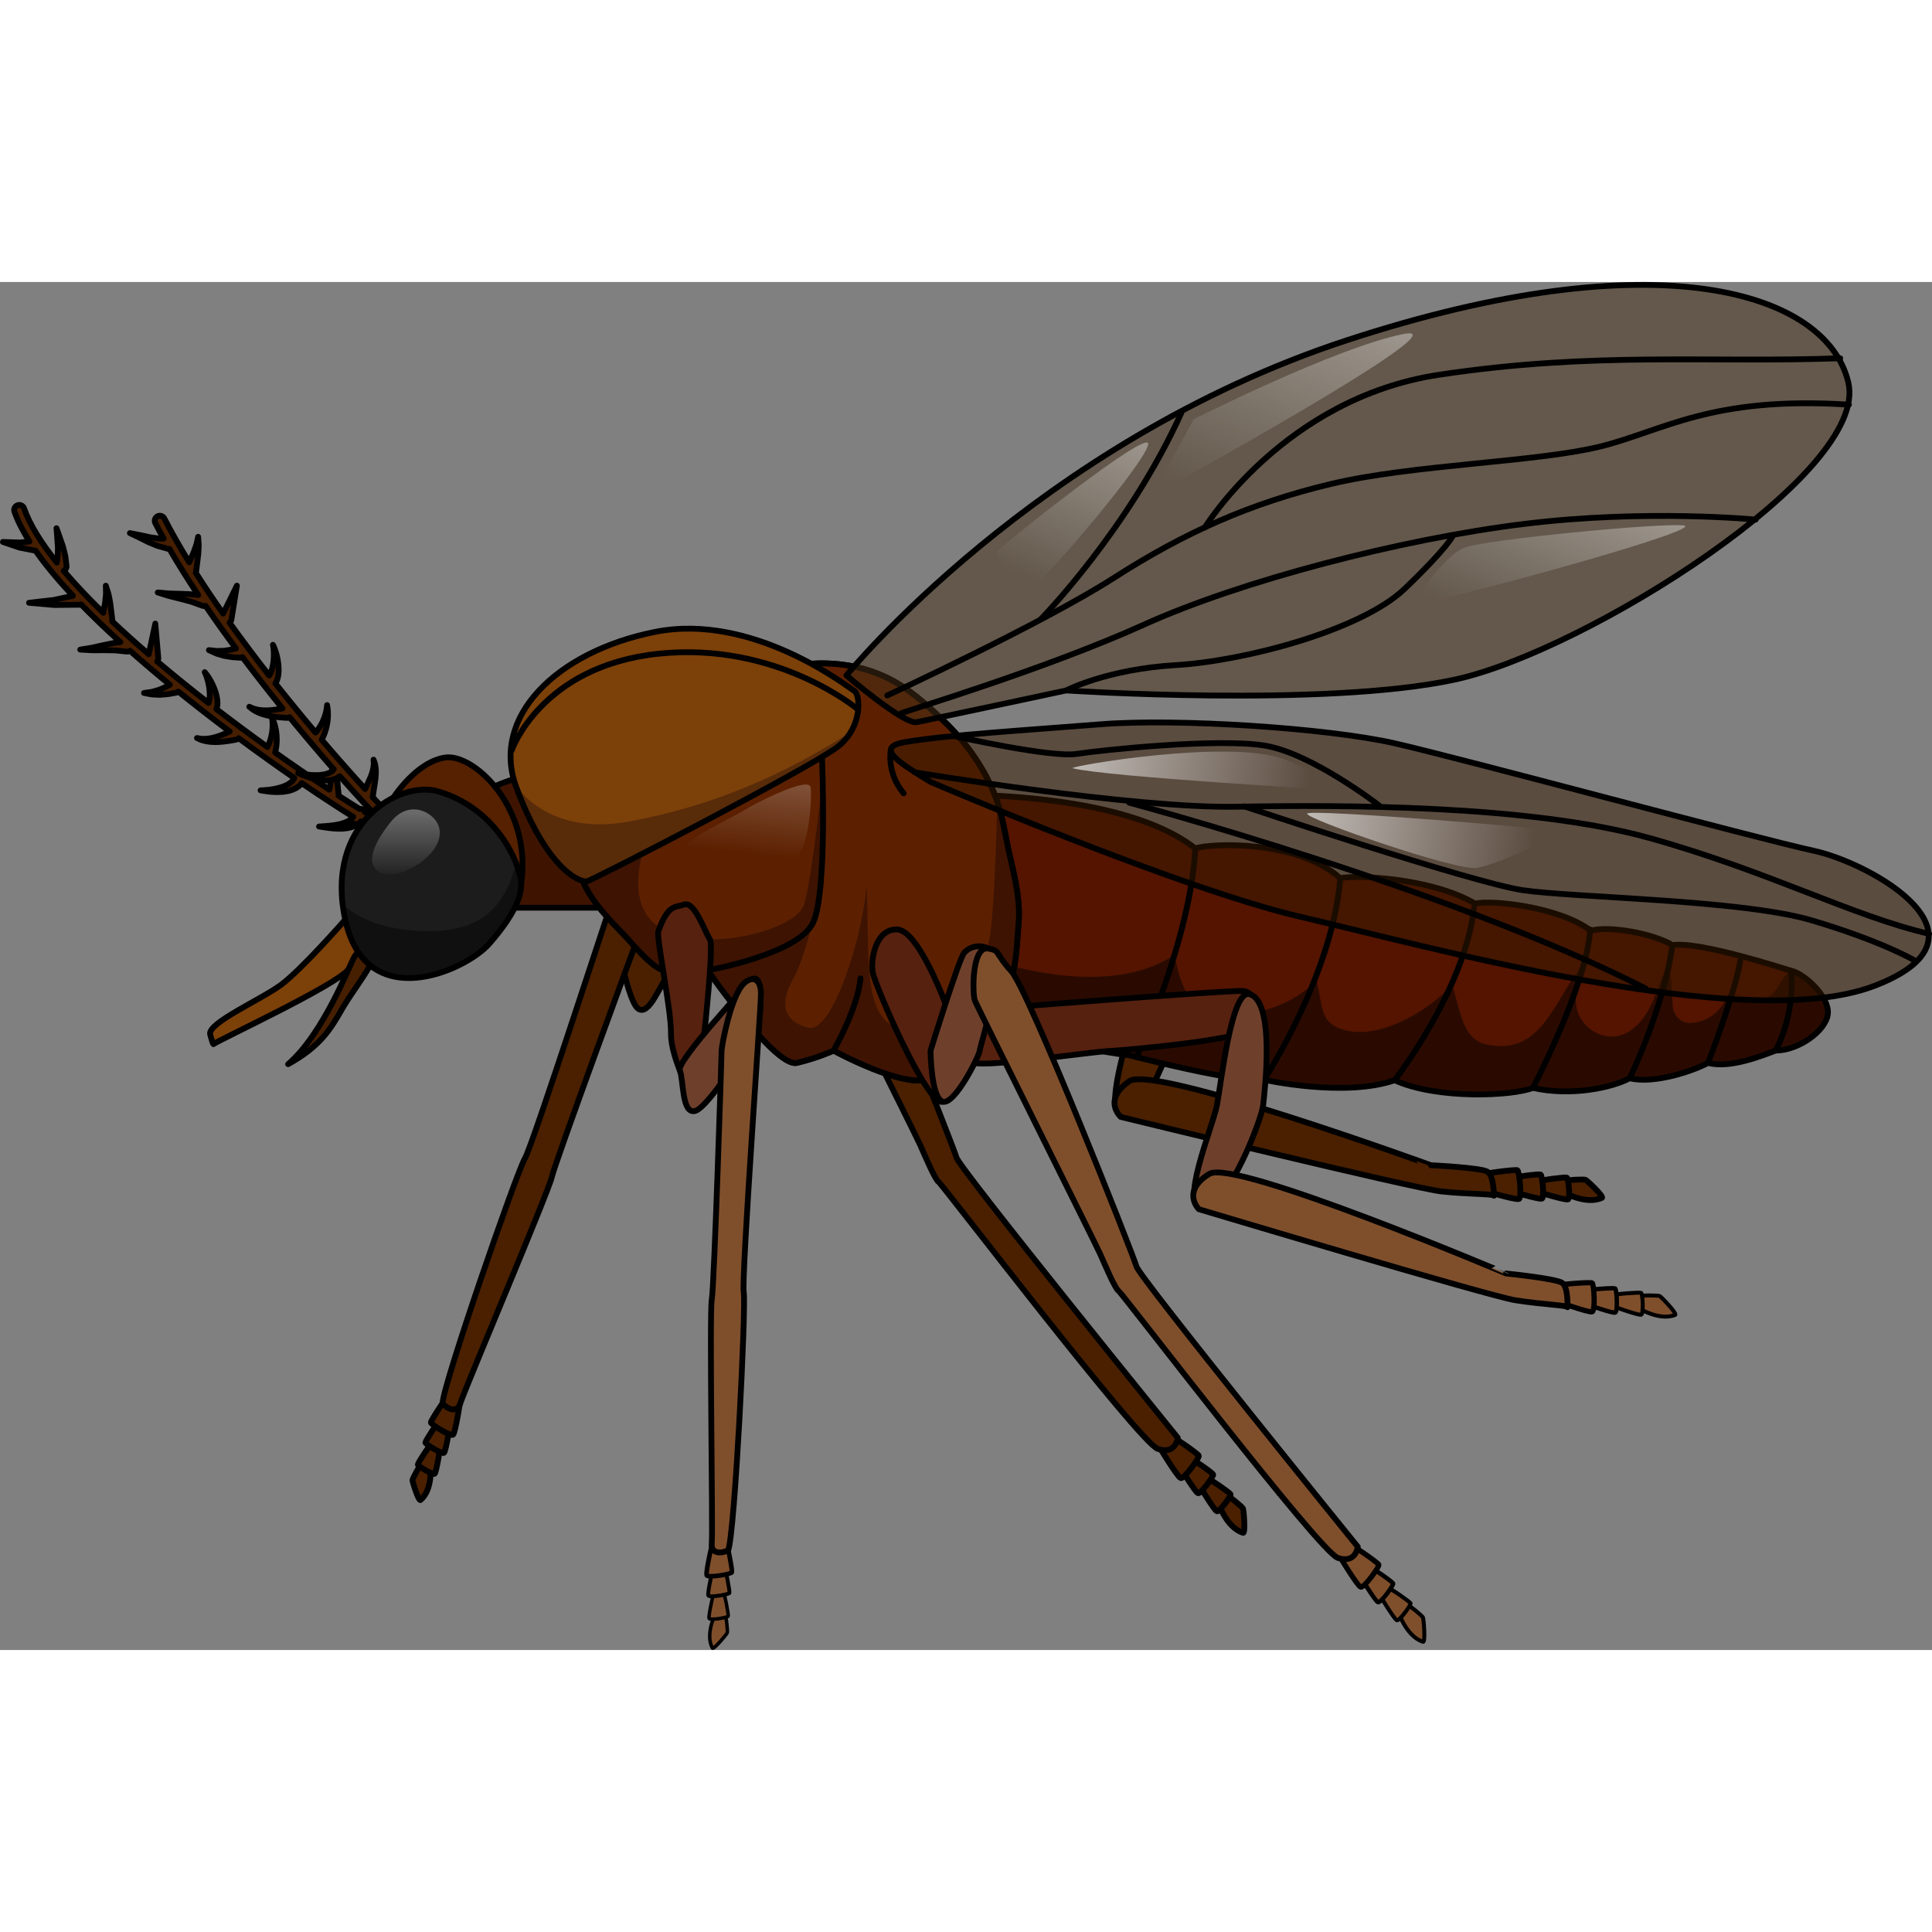<?xml version="1.0" encoding="utf-8"?>
<!-- Created by: Science Figures, www.sciencefigures.org, Generator: Science Figures Editor -->
<!DOCTYPE svg PUBLIC "-//W3C//DTD SVG 1.1//EN" "http://www.w3.org/Graphics/SVG/1.1/DTD/svg11.dtd">
<svg version="1.1" id="Layer_1" xmlns="http://www.w3.org/2000/svg" xmlns:xlink="http://www.w3.org/1999/xlink" 
	 width="800px" height="800px" viewBox="0 0 333.148 235.899" enable-background="new 0 0 333.148 235.899"
	 xml:space="preserve">
<rect x="0" y="0" width="333.148" height="235.899" fill="#808080" stroke="none"/>
<g>
	<g>
		<path fill="#4A2000" stroke="#000000" stroke-linecap="round" stroke-linejoin="round" stroke-miterlimit="10" d="M269.343,156.81
			c0,0,4.006,2.426,6.882,1.118c0.423-0.191-2.563-3.018-2.831-3.115c-0.266-0.096-3.094-0.053-3.872,0.332
			C268.745,155.531,269.343,156.81,269.343,156.81z"/>
		<path fill="#4A2000" stroke="#000000" stroke-linecap="round" stroke-linejoin="round" stroke-miterlimit="10" d="
			M264.864,156.823c0,0,5.111,1.573,5.527,1.368c0.417-0.205,0.053-3.654-0.213-3.758c-0.264-0.104-4.307,0.363-5.093,0.73
			C264.3,155.53,264.864,156.823,264.864,156.823z"/>
		<path fill="#4A2000" stroke="#000000" stroke-linecap="round" stroke-linejoin="round" stroke-miterlimit="10" d="
			M259.767,156.546c0,0,5.658,1.741,6.119,1.515c0.463-0.227,0.059-4.046-0.236-4.161c-0.293-0.116-4.769,0.403-5.639,0.81
			C259.14,155.113,259.767,156.546,259.767,156.546z"/>
		<path fill="#4A2000" stroke="#000000" stroke-linecap="round" stroke-linejoin="round" stroke-miterlimit="10" d="
			M254.618,156.316c0,0,6.752,2.076,7.303,1.807s0.069-4.827-0.281-4.966c-0.351-0.136-5.689,0.483-6.729,0.967
			S254.618,156.316,254.618,156.316z"/>
		<path fill="#4A2000" stroke="#000000" stroke-linecap="round" stroke-linejoin="round" stroke-miterlimit="10" d="
			M200.027,106.492c-3.132-0.616-4.042,15.582-4.581,19.427c-0.541,3.844-5.793,18.134-1.428,17.718
			c4.365-0.414,9.257-15.75,9.39-18.137C203.54,123.112,204.61,107.394,200.027,106.492z"/>
		<path fill="#4A2000" stroke="#000000" stroke-linecap="round" stroke-linejoin="round" stroke-miterlimit="10" d="
			M194.741,137.807c-4.711,3.27-1.482,6.169-1.482,6.169s50.569,12.335,55.281,12.845c4.713,0.51,9.101,0.4,9.08,0.742
			c-0.021,0.344,0.049-3.457-1.139-4.151c-1.187-0.694-9.744-1.109-9.744-1.109S198.942,134.893,194.741,137.807z"/>
	</g>
	<g>
		<path fill="#4A2000" stroke="#000000" stroke-linecap="round" stroke-linejoin="round" stroke-miterlimit="10" d="
			M209.987,210.247c0,0,1.35,4.484,4.361,5.44c0.442,0.141,0.118-3.956-0.016-4.207c-0.134-0.252-2.262-2.115-3.098-2.35
			C210.4,208.898,209.987,210.247,209.987,210.247z"/>
		<path fill="#4A2000" stroke="#000000" stroke-linecap="round" stroke-linejoin="round" stroke-miterlimit="10" d="
			M206.653,207.258c0,0,2.741,4.592,3.188,4.719c0.447,0.127,2.486-2.678,2.359-2.933s-3.442-2.614-4.271-2.87
			C207.1,205.92,206.653,207.258,206.653,207.258z"/>
		<path fill="#4A2000" stroke="#000000" stroke-linecap="round" stroke-linejoin="round" stroke-miterlimit="10" d="
			M203.053,203.637c0,0,3.036,5.083,3.53,5.224c0.494,0.142,2.752-2.965,2.611-3.247s-3.812-2.895-4.729-3.178
			C203.548,202.154,203.053,203.637,203.053,203.637z"/>
		<path fill="#4A2000" stroke="#000000" stroke-linecap="round" stroke-linejoin="round" stroke-miterlimit="10" d="
			M199.385,200.019c0,0,3.622,6.065,4.212,6.233s3.285-3.538,3.117-3.875c-0.168-0.336-4.549-3.454-5.645-3.791
			C199.975,198.25,199.385,200.019,199.385,200.019z"/>
		<path fill="#4A2000" stroke="#000000" stroke-linecap="round" stroke-linejoin="round" stroke-miterlimit="10" d="M139.359,96.143
			c-2.868-0.461-2.724,7.811-2.301,8.946s20.781,41.844,21.629,43.752s2.545,5.938,3.181,6.361s34.633,44.952,37.778,46.013
			s3.45-1.908,3.45-1.908s-37.655-46.438-38.17-48.346s-18.643-47.71-21.559-50.891C140.452,96.89,141.487,96.484,139.359,96.143z"
			/>
	</g>
	<g>
		<path fill="#4A2000" stroke="#000000" stroke-linecap="round" stroke-linejoin="round" stroke-miterlimit="10" d="M127.514,98.938
			c-0.041,1.143-7.143,11.667-8.65,15.56c-1.507,3.893-7.967,9.515-8.031,8.345c-0.064-1.171,6.658-25.136,7.895-25.932
			c1.237-0.797,4.925-5.13,6.333-3.936C126.469,94.17,127.691,93.977,127.514,98.938z"/>
		<path fill="#4A2000" stroke="#000000" stroke-linecap="round" stroke-linejoin="round" stroke-miterlimit="10" d="
			M109.383,100.524c0,0,6.916,18.077,5.703,19.263c-1.212,1.186-3.166,7.035-5.119,5.469s-4.972-16.972-3.937-19.967
			C107.065,102.294,108.295,99.261,109.383,100.524z"/>
		<path fill="#4A2000" stroke="#000000" stroke-linecap="round" stroke-linejoin="round" stroke-miterlimit="10" d="M74.251,204.154
			c0,0,0.395,4.1-1.74,5.881c-0.313,0.261-1.413-3.183-1.388-3.431c0.025-0.25,1.138-2.476,1.74-2.944
			C73.466,203.192,74.251,204.154,74.251,204.154z"/>
		<path fill="#4A2000" stroke="#000000" stroke-linecap="round" stroke-linejoin="round" stroke-miterlimit="10" d="M75.97,200.61
			c0,0-0.704,4.65-1.024,4.902c-0.321,0.252-2.916-1.354-2.896-1.604c0.018-0.249,1.932-3.273,2.521-3.757
			C75.163,199.668,75.97,200.61,75.97,200.61z"/>
		<path fill="#4A2000" stroke="#000000" stroke-linecap="round" stroke-linejoin="round" stroke-miterlimit="10" d="M77.696,196.462
			c0,0-0.779,5.149-1.135,5.429c-0.355,0.278-3.228-1.499-3.208-1.773c0.021-0.279,2.141-3.627,2.794-4.163
			C76.799,195.42,77.696,196.462,77.696,196.462z"/>
		<path fill="#4A2000" stroke="#000000" stroke-linecap="round" stroke-linejoin="round" stroke-miterlimit="10" d="M79.478,192.295
			c0,0-0.93,6.145-1.354,6.478c-0.424,0.333-3.853-1.786-3.827-2.118c0.024-0.33,2.553-4.325,3.333-4.964
			C78.409,191.05,79.478,192.295,79.478,192.295z"/>
		<path fill="#4A2000" stroke="#000000" stroke-linecap="round" stroke-linejoin="round" stroke-miterlimit="10" d="
			M110.472,101.788c1.269,2.886-0.511,11.44-0.792,12.137s-14.052,38.127-14.535,40.448c-0.481,2.322-15.147,36.877-15.746,38.922
			c-0.598,2.044-2.561,0.812-3.082,0.047c0.061-3.178,12.846-40.015,14.194-42.215c1.347-2.2,15.581-46.429,16.553-48.833
			S109.638,99.891,110.472,101.788z"/>
	</g>
	<path fill="#7C4009" stroke="#000000" stroke-linecap="round" stroke-linejoin="round" stroke-miterlimit="10" d="M59.532,109.959
		c0,0-7.596,8.684-11.102,11.256c-3.507,2.574-12.718,6.598-12.189,8.539c0.529,1.943,0.551,1.666,0.551,1.666
		c1.46-0.964,21.144-10.143,23.294-12.879c2.15-2.736,4.986-6.417,4.986-6.417L59.532,109.959z"/>
	<path fill="#461E00" stroke="#000000" stroke-linecap="round" stroke-linejoin="round" stroke-miterlimit="10" d="M65.071,114.548
		c0-1.73-3.141,0.397-3.981,1.838c-0.84,1.44-5.283,13.207-11.407,18.49c5.644-3.121,7.377-6.156,9.332-9.563
		C60.97,121.91,65.071,116.973,65.071,114.548z"/>
	
		<path fill="#7F4F2C" stroke="#000000" stroke-width="0.684" stroke-linecap="round" stroke-linejoin="round" stroke-miterlimit="10" d="
		M282.038,176.644c0,0,3.876,2.63,6.815,1.474c0.432-0.17-2.403-3.146-2.665-3.258c-0.262-0.109-3.088-0.214-3.885,0.131
		C281.509,175.336,282.038,176.644,282.038,176.644z"/>
	
		<path fill="#7F4F2C" stroke="#000000" stroke-width="0.684" stroke-linecap="round" stroke-linejoin="round" stroke-miterlimit="10" d="
		M277.565,176.426c0,0,5.023,1.836,5.449,1.652c0.427-0.184,0.241-3.646-0.018-3.765c-0.259-0.116-4.319,0.142-5.124,0.466
		C277.069,175.105,277.565,176.426,277.565,176.426z"/>
	
		<path fill="#7F4F2C" stroke="#000000" stroke-width="0.757" stroke-linecap="round" stroke-linejoin="round" stroke-miterlimit="10" d="
		M272.489,175.885c0,0,5.56,2.031,6.032,1.828c0.474-0.201,0.268-4.037-0.021-4.167c-0.286-0.13-4.783,0.156-5.673,0.517
		C271.938,174.42,272.489,175.885,272.489,175.885z"/>
	
		<path fill="#7F4F2C" stroke="#000000" stroke-width="0.904" stroke-linecap="round" stroke-linejoin="round" stroke-miterlimit="10" d="
		M267.359,175.388c0,0,6.636,2.425,7.199,2.183c0.564-0.24,0.319-4.816-0.023-4.973c-0.343-0.155-5.707,0.188-6.771,0.615
		C266.701,173.643,267.359,175.388,267.359,175.388z"/>
	<path fill="#3E1400" stroke="#000000" stroke-linecap="round" stroke-linejoin="round" stroke-miterlimit="10" d="M82.738,88.173
		c0,0,4.608-2.382,7.137-2.715s6.071,1.977,8.35,4.333s8.324,10.959,8.324,10.959l-1.811,7.145H84.405L82.738,88.173z"/>
	<path fill="#552100" stroke="#000000" stroke-linecap="round" stroke-linejoin="round" stroke-miterlimit="10" d="M67.835,88.92
		c0,0,3.853-6.124,8.89-6.914s15.409,8.988,13.039,22.422C78.503,98.996,67.835,88.92,67.835,88.92z"/>
	<g>
		<path fill="#541400" d="M153.062,115.843c0,0,20.928,15.364,41.592,17.484c20.93,5.299,23.314,4.239,23.314,4.239
			s13.775,3.088,22.518,0.087c7.418,3.356,20.398,2.71,23.844,1.312c6.623,1.516,13.775-0.073,16.689-1.663
			c4.238,1.06,11.127-1.324,13.512-2.649c3.709,1.06,9.537-1.326,11.656-2.12c3.973,0,8.742-3.449,9.008-6.357
			s-3.975-6.888-6.359-7.418c-0.43-0.096-15.799-5.162-20.41-4.399c-3.451-2.075-11.039-3.38-14.125-2.5
			c-5.33-4.116-17.336-5.38-19.916-4.658c-7.723-4.537-20.957-4.988-23.271-4.384c-7.359-6.661-22.414-6.07-24.994-5.14
			c-12.084-9.492-38.486-9.119-40.605-9.384s-7.948,0-7.948,0L153.062,115.843z"/>
		<path fill="#2A0A00" d="M308.835,118.757c-0.037-0.009-0.102-0.022-0.193-0.042c-0.76,0.909-1.504,1.805-1.955,2.643
			c-1.727,3.199-5.773,3.639-8.65,1.424c-1.104,2.719-3.172,4.813-6.564,4.987c-1.686,0.086-2.998-1.448-3.039-3.038
			c-0.055-2.154-0.439-6.54-0.691-6.676c-0.551,0.76-1.046,1.588-1.192,1.988c-1.29,3.527-2.476,7.401-5.937,9.365
			c-3.642,2.067-8.207-0.615-8.8-4.52c-0.302-1.988,0.241-3.868,0.548-5.822c0.056-0.357,0.155-0.668,0.26-0.922
			c-0.098,0.139-0.211,0.293-0.356,0.48c-4.392,5.672-6.724,14.971-16.046,12.828c-4.104-0.943-4.361-5.814-5.824-10.219
			c-4.26,4.6-12.114,9.086-17.928,7.904c-5.294-1.074-4.236-4.487-5.5-8.754c-3.436,4.06-11.445,6.97-17.346,5.646
			c-5.187-1.165-6.081-5.351-7.121-9.991c-8.066,5.439-20.531,4.26-30.761,1.154c-4.347-1.319-12.161-3.23-17.808-6.664
			l-0.869,5.313c0,0,20.928,15.364,41.592,17.484c20.93,5.299,23.314,4.239,23.314,4.239s13.775,3.088,22.518,0.087
			c7.418,3.356,20.398,2.71,23.844,1.312c6.623,1.516,13.775-0.073,16.689-1.663c4.238,1.06,11.127-1.324,13.512-2.649
			c3.709,1.06,9.537-1.326,11.656-2.12c3.973,0,8.742-3.449,9.008-6.357S311.22,119.287,308.835,118.757z"/>
		<g>
			<path fill="none" stroke="#000000" stroke-linecap="round" stroke-linejoin="round" stroke-miterlimit="10" d="M153.062,115.843
				c0,0,20.928,15.364,41.592,17.484c20.93,5.299,23.314,4.239,23.314,4.239s13.775,3.088,22.518,0.087
				c7.418,3.356,20.398,2.71,23.844,1.312c6.623,1.516,13.775-0.073,16.689-1.663c4.238,1.06,11.127-1.324,13.512-2.649
				c3.709,1.06,9.537-1.326,11.656-2.12c3.973,0,8.742-3.449,9.008-6.357s-3.975-6.888-6.359-7.418
				c-0.43-0.096-15.799-5.162-20.41-4.399c-3.451-2.075-11.039-3.38-14.125-2.5c-5.33-4.116-17.336-5.38-19.916-4.658
				c-7.723-4.537-20.957-4.988-23.271-4.384c-7.359-6.661-22.414-6.07-24.994-5.14c-12.084-9.492-38.486-9.119-40.605-9.384
				s-7.948,0-7.948,0L153.062,115.843z"/>
			<path fill="none" stroke="#000000" stroke-linecap="round" stroke-linejoin="round" stroke-miterlimit="10" d="M195.964,133.655
				c0,0,9.359-20.35,10.154-35.98"/>
			<path fill="none" stroke="#000000" stroke-linecap="round" stroke-linejoin="round" stroke-miterlimit="10" d="M217.968,137.566
				c0,0,11.819-18.063,13.145-34.751"/>
			<path fill="none" stroke="#000000" stroke-linecap="round" stroke-linejoin="round" stroke-miterlimit="10" d="M240.485,137.653
				c0,0,12.103-15.569,13.692-29.759"/>
			<path fill="none" stroke="#000000" stroke-linecap="round" stroke-linejoin="round" stroke-miterlimit="10" d="M264.329,138.965
				c0,0,9.35-17.881,9.881-27.316"/>
			<path fill="none" stroke="#000000" stroke-linecap="round" stroke-linejoin="round" stroke-miterlimit="10" d="M281.019,137.302
				c0,0,5.795-11.89,7.342-22.753"/>
			<path fill="none" stroke="#000000" stroke-linecap="round" stroke-linejoin="round" stroke-miterlimit="10" d="M294.53,134.652
				c0,0,4.641-11.938,5.582-17.694"/>
			<path fill="none" stroke="#000000" stroke-linecap="round" stroke-linejoin="round" stroke-miterlimit="10" d="M306.187,132.532
				c0,0,3.443-6.091,2.648-13.775"/>
		</g>
	</g>
	<path fill="#5C2000" stroke="#000000" stroke-linecap="round" stroke-linejoin="round" stroke-miterlimit="10" d="M103.669,84.86
		c-0.289,0.371-0.573,0.745-0.853,1.123c-2.114,2.854-2.999,6.261-3.203,9.786c-0.155,2.694-0.12,5.418,1.04,7.878
		c1.719,3.646,4.525,6.42,7.298,9.287c1.06,1.095,5.282,6.402,7.197,5.736c2.327-0.81,6.883,0.027,6.883,0.027
		s11.707,16.816,15.374,15.955s6.333-2.12,6.333-2.12s12.54,6.864,16.724,4.77c4.183-2.094,10.545-12.654,11.579-13.419
		c3.33-2.461,3.214-9.3,3.575-12.979c0.393-4.002-0.556-7.93-1.45-11.802c-0.859-3.717-1.326-7.614-2.825-11.147
		c-1.937-4.566-4.881-8.693-8.458-12.118c-3.112-2.979-6.328-5.958-10.285-7.776c-6.472-2.973-13.625-2.89-20.337-0.782
		c-6.079,1.909-12.428,4.841-17.92,8.069c-2.467,1.45-4.772,3.281-6.851,5.249C106.103,81.91,104.844,83.354,103.669,84.86z"/>
	<path fill="#3E1302" d="M174.165,99.102c-0.725-3.133-1.177-6.39-2.196-9.453c-0.162,6.529-0.535,18.055-1.232,22.938
		c-1,7-8.333,18.333-15.333,16.333s-5.333-12.666-6-25c-0.333,7.667-5.667,25.667-10,24.667s-5-4.333-2.667-8.333
		c0.99-1.697,2.039-4.894,2.92-8.013c-3.128,2.491-6.761,4.335-10.785,5.237c-1.948,0.438-4.27,0.992-6.705,1.412
		c1.311,1.859,11.803,16.568,15.238,15.762c3.667-0.861,6.333-2.12,6.333-2.12s12.54,6.864,16.724,4.77
		c4.183-2.094,10.545-12.654,11.579-13.419c3.33-2.461,3.214-9.3,3.575-12.979C176.008,106.902,175.06,102.974,174.165,99.102z"/>
	<path fill="#3E1302" d="M138.652,107.361c-1.388,4.56-18.241,8.724-25.181,3.768s-1.19-16.854-1.19-16.854l-7.732-8.328
		l-2.749,1.64c-1.383,2.491-2.02,5.294-2.187,8.182c-0.155,2.694-0.12,5.418,1.04,7.878c1.719,3.646,4.525,6.42,7.298,9.287
		c1.06,1.095,5.282,6.402,7.197,5.736c2.327-0.81,6.883,0.027,6.883,0.027s0.143,0.205,0.391,0.554
		c7.889-2.268,15.292-5.144,17.42-8.123c2.974-4.164,1.982-25.578,1.982-25.578S140.041,102.801,138.652,107.361z"/>
	<path fill="none" stroke="#000000" stroke-linecap="round" stroke-linejoin="round" stroke-miterlimit="10" d="M103.669,84.86
		c-0.289,0.371-0.573,0.745-0.853,1.123c-2.114,2.854-2.999,6.261-3.203,9.786c-0.155,2.694-0.12,5.418,1.04,7.878
		c1.719,3.646,4.525,6.42,7.298,9.287c1.06,1.095,5.282,6.402,7.197,5.736c2.327-0.81,6.883,0.027,6.883,0.027
		s11.707,16.816,15.374,15.955s6.333-2.12,6.333-2.12s12.54,6.864,16.724,4.77c4.183-2.094,10.545-12.654,11.579-13.419
		c3.33-2.461,3.214-9.3,3.575-12.979c0.393-4.002-0.556-7.93-1.45-11.802c-0.859-3.717-1.326-7.614-2.825-11.147
		c-1.937-4.566-4.881-8.693-8.458-12.118c-3.112-2.979-6.328-5.958-10.285-7.776c-6.472-2.973-13.625-2.89-20.337-0.782
		c-6.079,1.909-12.428,4.841-17.92,8.069c-2.467,1.45-4.772,3.281-6.851,5.249C106.103,81.91,104.844,83.354,103.669,84.86z"/>
	<path fill="none" stroke="#000000" stroke-linecap="round" stroke-linejoin="round" stroke-miterlimit="10" d="M122.031,118.697
		c0,0,15.706-2.777,18.206-8.277s1.5-28.5,1.5-28.5"/>
	<path fill="none" stroke="#000000" stroke-linecap="round" stroke-linejoin="round" stroke-miterlimit="10" d="M153.612,80.658
		c0,0-0.806,3.926,2.208,7.515"/>
	<path fill="#461E00" stroke="#000000" stroke-linecap="round" stroke-linejoin="round" stroke-miterlimit="10" d="M66.125,93.205
		c-0.662-0.306-1.748-0.909-3.164-1.757c-0.08-0.236-0.25-0.44-0.5-0.54c-0.15-0.06-0.303-0.061-0.452-0.038
		c-1.069-0.656-2.287-1.424-3.63-2.293c0.004-0.051,0.02-0.099,0.014-0.151l-0.001-0.013c0,0-0.04-0.39-0.101-0.976
		c-0.053-0.56-0.108-1.376-0.215-2.18c-0.077-0.407-0.122-0.807-0.243-1.18c-0.087-0.373-0.228-0.706-0.354-0.983
		c-0.1-0.285-0.284-0.479-0.366-0.629c-0.095-0.144-0.149-0.226-0.149-0.226s0.03,0.095,0.082,0.26
		c0.039,0.169,0.155,0.382,0.174,0.678c0.043,0.286,0.084,0.613,0.065,0.974c0.015,0.351-0.05,0.738-0.083,1.112
		c-0.113,0.763-0.271,1.509-0.387,2.121c-0.01,0.056-0.018,0.101-0.027,0.154c-1.375-0.906-2.852-1.896-4.412-2.964
		c-0.083-0.089-0.182-0.158-0.3-0.207c-1.481-1.017-3.032-2.099-4.632-3.236c0.039-0.146,0.09-0.319,0.129-0.582
		c0.063-0.339,0.123-0.726,0.133-1.117c0.039-0.394,0.004-0.815-0.005-1.227c-0.053-0.414-0.078-0.822-0.171-1.197
		c-0.066-0.376-0.171-0.718-0.265-1.005c-0.077-0.291-0.202-0.516-0.263-0.677c-0.068-0.159-0.107-0.25-0.107-0.25
		s0.014,0.099,0.035,0.271c0.015,0.173,0.072,0.411,0.066,0.707c0.012,0.293,0.018,0.63-0.02,0.991
		c-0.011,0.358-0.096,0.738-0.15,1.109c-0.098,0.369-0.168,0.735-0.297,1.06c-0.105,0.338-0.238,0.611-0.348,0.836
		c-0.017,0.043-0.045,0.087-0.066,0.131c-2.838-2.037-5.806-4.232-8.802-6.534c0.008-0.021,0.012-0.032,0.021-0.057
		c0.044-0.133,0.096-0.317,0.135-0.51c0.011-0.157,0.039-0.342,0.031-0.524c-0.006-0.742-0.217-1.599-0.527-2.395
		c-0.303-0.799-0.709-1.535-1.053-2.055c-0.343-0.522-0.619-0.825-0.619-0.825s0.187,0.368,0.373,0.944
		c0.188,0.575,0.376,1.36,0.449,2.143c0.085,0.78,0.045,1.557-0.092,2.03c-0.02,0.083-0.046,0.141-0.07,0.202
		c-2.979-2.314-5.967-4.722-8.86-7.171c0.135-0.171,0.212-0.389,0.19-0.623l-0.002-0.031l-0.512-5.871l-1.129,5.285
		c-2.183-1.88-4.299-3.778-6.303-5.671c0.02-0.094,0.034-0.19,0.021-0.291c0,0-0.186-1.476-0.369-2.951
		c-0.072-0.373-0.143-0.745-0.211-1.094c-0.05-0.346-0.16-0.664-0.252-0.932c-0.176-0.529-0.293-0.881-0.293-0.881
		s0.009,0.37,0.023,0.924c0.009,0.273,0.021,0.585-0.03,0.929c-0.036,0.337-0.074,0.697-0.112,1.056
		c-0.111,0.634-0.22,1.261-0.309,1.774c-2.521-2.451-4.828-4.88-6.825-7.237c0.323-0.163,0.528-0.509,0.481-0.888
		c0,0-0.05-0.41-0.125-1.024c-0.02-0.154-0.039-0.32-0.061-0.496c-0.01-0.17-0.082-0.381-0.125-0.579
		c-0.101-0.398-0.208-0.822-0.315-1.247c-0.536-1.589-1.106-3.125-1.106-3.125s0.147,1.656,0.244,3.276
		c-0.006,0.387-0.012,0.774-0.018,1.137c-0.01,0.183,0.014,0.337-0.023,0.52c-0.025,0.176-0.051,0.341-0.072,0.495
		c-0.027,0.187-0.051,0.345-0.07,0.488c-2.676-3.338-4.664-6.503-5.654-9.337c-0.16-0.456-0.659-0.695-1.115-0.537
		c-0.457,0.16-0.697,0.659-0.537,1.115c0.565,1.619,1.451,3.342,2.591,5.141c-0.496,0.051-1.081,0.112-1.672,0.173
		C1.955,44.878,0.5,44.827,0.5,44.827s1.435,0.488,2.869,0.977c1.193,0.232,2.372,0.461,2.768,0.538
		c1.74,2.49,3.932,5.105,6.436,7.777c-0.816,0.175-2.053,0.441-3.301,0.71c-2.133,0.243-4.266,0.487-4.266,0.487
		s2.182,0.191,4.363,0.383c2.168-0.021,4.338-0.042,4.338-0.042c0.057-0.001,0.12-0.008,0.178-0.02
		c0.035-0.008,0.062-0.03,0.095-0.042c2.093,2.152,4.37,4.333,6.768,6.505c-0.059,0.007-0.108,0.013-0.171,0.02
		c-0.373,0.037-0.814,0.087-1.303,0.201c-0.479,0.098-0.988,0.203-1.498,0.308c-0.979,0.212-1.959,0.467-2.699,0.56
		c-0.746,0.121-1.244,0.201-1.244,0.201s0.504,0.029,1.26,0.073c0.766,0.069,1.771,0.032,2.786,0.035
		c0.487,0.006,0.976,0.013,1.433,0.019c0.445-0.01,0.881,0.035,1.26,0.08c0.752,0.079,1.253,0.132,1.253,0.132l0.019,0.002
		c0.061,0.006,0.123,0.006,0.187-0.001c0.141-0.016,0.264-0.071,0.375-0.143c2.226,1.972,4.536,3.931,6.881,5.851
		c-0.083,0.046-0.171,0.094-0.269,0.149c-0.225,0.127-0.484,0.273-0.746,0.374c-0.268,0.113-0.557,0.248-0.857,0.366
		c-0.314,0.09-0.629,0.18-0.924,0.265c-0.299,0.103-0.585,0.121-0.833,0.161c-0.503,0.07-0.837,0.117-0.837,0.117
		s0.334,0.063,0.835,0.156c0.253,0.042,0.554,0.12,0.878,0.117c0.328,0.015,0.68,0.03,1.031,0.045
		c0.354-0.017,0.712-0.055,1.055-0.083c0.355-0.022,0.646-0.079,0.893-0.127c0.5-0.091,0.834-0.152,0.834-0.152
		c0.09-0.017,0.188-0.05,0.271-0.097c0.051-0.027,0.083-0.071,0.125-0.106c2.95,2.383,5.936,4.697,8.857,6.889
		c-0.113,0.053-0.242,0.113-0.382,0.178c-0.274,0.125-0.596,0.267-0.947,0.4c-0.351,0.149-0.729,0.256-1.112,0.385
		c-0.385,0.087-0.775,0.207-1.147,0.237c-0.186,0.019-0.37,0.063-0.541,0.058c-0.173,0-0.337,0-0.489,0
		c-0.311,0.018-0.553-0.07-0.735-0.084c-0.181-0.03-0.284-0.047-0.284-0.047s0.096,0.043,0.26,0.118
		c0.17,0.061,0.402,0.217,0.713,0.283c0.156,0.042,0.324,0.087,0.502,0.135c0.181,0.053,0.373,0.058,0.574,0.091
		c0.404,0.072,0.833,0.06,1.271,0.076c0.428-0.024,0.869-0.032,1.268-0.088c0.403-0.04,0.776-0.097,1.097-0.15
		c0.622-0.107,1.036-0.18,1.036-0.18c0.074-0.013,0.15-0.036,0.222-0.069c0.098-0.045,0.178-0.111,0.249-0.184
		c3.356,2.488,6.602,4.801,9.58,6.858c0,0.001,0,0.001,0,0.002c-0.01,0.066-0.068,0.165-0.145,0.278
		c-0.057,0.121-0.184,0.217-0.285,0.346c-0.135,0.103-0.258,0.238-0.435,0.336c-0.323,0.228-0.744,0.403-1.175,0.561
		c-0.875,0.3-1.832,0.456-2.552,0.525c-0.722,0.073-1.21,0.079-1.21,0.079s0.475,0.103,1.207,0.195
		c0.73,0.093,1.72,0.162,2.741,0.057c0.509-0.064,1.029-0.15,1.514-0.341c0.246-0.074,0.474-0.211,0.694-0.32
		c0.208-0.147,0.424-0.262,0.586-0.436c0.132-0.121,0.25-0.248,0.356-0.389c3.46,2.365,6.509,4.349,8.878,5.813
		c-0.01,0.012-0.016,0.021-0.025,0.033c-0.166,0.227-0.441,0.449-0.787,0.653c-0.346,0.208-0.781,0.358-1.229,0.49
		c-0.908,0.246-1.892,0.345-2.626,0.401c-0.74,0.052-1.232,0.086-1.232,0.086s0.488,0.075,1.223,0.187
		c0.736,0.106,1.729,0.233,2.768,0.191c0.52-0.034,1.053-0.089,1.555-0.25c0.499-0.155,0.975-0.381,1.334-0.675
		c0.125-0.089,0.229-0.205,0.334-0.316c1.419,0.851,2.508,1.456,3.172,1.763c0.119,0.055,0.243,0.081,0.366,0.081
		c0.331,0,0.647-0.188,0.795-0.508C66.754,93.928,66.563,93.408,66.125,93.205z"/>
	<path fill="#461E00" stroke="#000000" stroke-linecap="round" stroke-linejoin="round" stroke-miterlimit="10" d="M70.616,95.237
		c-0.505-0.409-1.419-1.276-2.635-2.508c-0.028-0.238-0.144-0.463-0.354-0.614c-0.12-0.086-0.255-0.127-0.393-0.146
		c-0.874-0.9-1.881-1.962-2.982-3.149c0.01-0.036,0.032-0.066,0.037-0.104l0.002-0.013c0,0,0.056-0.388,0.14-0.971
		c0.086-0.557,0.232-1.362,0.324-2.167c0.025-0.414,0.08-0.813,0.053-1.204c0.008-0.383-0.048-0.74-0.104-1.04
		c-0.027-0.301-0.158-0.535-0.201-0.7c-0.057-0.163-0.09-0.255-0.09-0.255s0.006,0.099,0.017,0.272
		c-0.005,0.174,0.057,0.409,0.001,0.7c-0.027,0.288-0.066,0.615-0.173,0.96c-0.071,0.344-0.229,0.704-0.353,1.058
		c-0.295,0.712-0.631,1.397-0.893,1.962c-0.017,0.039-0.03,0.068-0.047,0.105c-2.225-2.433-4.775-5.305-7.494-8.492
		c0.071-0.126,0.155-0.274,0.25-0.501c0.144-0.313,0.297-0.673,0.402-1.05c0.133-0.373,0.203-0.79,0.295-1.191
		c0.051-0.414,0.125-0.815,0.127-1.202c0.027-0.381,0.01-0.737-0.011-1.039c-0.004-0.3-0.069-0.549-0.089-0.721
		c-0.027-0.171-0.043-0.269-0.043-0.269s-0.012,0.099-0.033,0.271c-0.027,0.171-0.03,0.415-0.107,0.701
		c-0.061,0.286-0.137,0.615-0.262,0.956c-0.098,0.345-0.273,0.692-0.416,1.039c-0.186,0.333-0.343,0.671-0.549,0.955
		c-0.184,0.302-0.379,0.534-0.54,0.726c-0.021,0.029-0.05,0.056-0.074,0.084c-2.252-2.664-4.595-5.514-6.944-8.483
		c0.008-0.011,0.011-0.015,0.019-0.027c0.074-0.119,0.17-0.284,0.255-0.461c0.049-0.15,0.12-0.322,0.158-0.5
		c0.176-0.72,0.18-1.604,0.073-2.451c-0.098-0.849-0.312-1.662-0.519-2.25c-0.205-0.59-0.398-0.952-0.398-0.952
		s0.092,0.402,0.131,1.007c0.042,0.604,0.032,1.411-0.089,2.188c-0.108,0.777-0.337,1.521-0.585,1.947
		c-0.031,0.062-0.065,0.111-0.099,0.156c-2.319-2.965-4.627-6.027-6.838-9.118c0.161-0.132,0.282-0.315,0.319-0.538l0.005-0.03
		l0.94-5.818l-2.373,4.82c-1.655-2.355-3.242-4.715-4.727-7.051c0.032-0.077,0.067-0.152,0.078-0.239c0,0,0.182-1.476,0.362-2.951
		c0.022-0.379,0.044-0.757,0.063-1.112c0.036-0.348,0.007-0.683-0.016-0.965c-0.042-0.556-0.07-0.926-0.07-0.926
		s-0.08,0.36-0.203,0.901c-0.058,0.267-0.121,0.573-0.256,0.894c-0.117,0.318-0.242,0.658-0.367,0.997
		c-0.254,0.571-0.506,1.137-0.715,1.605c-1.585-2.574-3.037-5.108-4.289-7.553c-0.221-0.43-0.748-0.599-1.178-0.38
		c-0.43,0.22-0.6,0.747-0.38,1.177c0.45,0.878,0.935,1.774,1.435,2.678c-0.031,0-0.057-0.001-0.091-0.002
		c-0.319-0.019-0.735,0.013-1.093-0.064c-0.383-0.057-0.791-0.117-1.199-0.177c-0.849-0.188-1.703-0.38-2.355-0.5
		c-0.646-0.126-1.076-0.21-1.076-0.21s0.396,0.188,0.99,0.47c0.591,0.272,1.372,0.671,2.161,1.069
		c0.428,0.179,0.854,0.357,1.256,0.524c0.417,0.192,0.773,0.246,1.093,0.349c0.633,0.177,1.055,0.295,1.055,0.295l0.01,0.003
		c0.068,0.019,0.141,0.029,0.215,0.031c0.014,0,0.026-0.007,0.041-0.007c1.496,2.585,3.167,5.249,4.961,7.94
		c-0.047-0.006-0.084-0.011-0.132-0.018c-0.372-0.056-0.812-0.115-1.313-0.124c-0.486-0.021-1.007-0.045-1.527-0.068
		c-1-0.033-2.014-0.026-2.754-0.116c-0.754-0.066-1.256-0.11-1.256-0.11s0.482,0.151,1.203,0.378
		c0.727,0.254,1.711,0.464,2.693,0.715c0.473,0.125,0.943,0.251,1.385,0.369c0.434,0.099,0.846,0.25,1.203,0.386
		c0.709,0.26,1.182,0.434,1.182,0.434l0.018,0.006c0.057,0.021,0.117,0.036,0.182,0.044c0.131,0.018,0.256,0.001,0.375-0.036
		c1.674,2.451,3.433,4.914,5.238,7.351c-0.084,0.022-0.171,0.045-0.27,0.072c-0.249,0.068-0.535,0.146-0.814,0.18
		c-0.287,0.044-0.6,0.104-0.921,0.146c-0.327,0.011-0.653,0.021-0.96,0.032c-0.314,0.027-0.597-0.026-0.846-0.048
		c-0.505-0.054-0.842-0.091-0.842-0.091s0.309,0.142,0.771,0.355c0.236,0.103,0.508,0.252,0.822,0.329
		c0.316,0.094,0.652,0.195,0.988,0.295c0.348,0.07,0.705,0.121,1.044,0.177c0.35,0.065,0.646,0.081,0.896,0.095
		c0.508,0.034,0.846,0.056,0.846,0.056c0.092,0.006,0.193-0.002,0.288-0.027c0.047-0.012,0.082-0.042,0.125-0.062
		c2.274,3.026,4.603,5.999,6.901,8.839c-0.118,0.022-0.246,0.047-0.389,0.074c-0.297,0.054-0.643,0.113-1.017,0.156
		c-0.376,0.06-0.769,0.071-1.173,0.102c-0.394-0.01-0.803,0.011-1.171-0.051c-0.185-0.027-0.374-0.029-0.538-0.076
		c-0.169-0.042-0.328-0.083-0.475-0.12c-0.307-0.059-0.52-0.203-0.693-0.262c-0.168-0.073-0.264-0.115-0.264-0.115
		s0.082,0.065,0.224,0.178c0.149,0.1,0.336,0.309,0.622,0.449c0.141,0.078,0.293,0.164,0.453,0.253
		c0.162,0.095,0.348,0.148,0.535,0.229c0.375,0.169,0.793,0.262,1.215,0.384c0.42,0.081,0.852,0.181,1.25,0.224
		c0.402,0.06,0.777,0.095,1.101,0.123c0.63,0.047,1.05,0.079,1.05,0.079c0.074,0.005,0.154,0.001,0.23-0.013
		c0.099-0.019,0.184-0.062,0.266-0.108c2.648,3.234,5.229,6.271,7.621,9c-0.029,0.061-0.103,0.136-0.197,0.22
		c-0.084,0.104-0.23,0.166-0.36,0.266c-0.155,0.067-0.31,0.168-0.503,0.22c-0.371,0.142-0.82,0.209-1.277,0.257
		c-0.922,0.077-1.889-0.006-2.603-0.115c-0.718-0.106-1.192-0.22-1.192-0.22s0.436,0.216,1.122,0.484
		c0.687,0.269,1.628,0.578,2.646,0.725c0.508,0.062,1.034,0.106,1.551,0.04c0.256-0.012,0.511-0.09,0.752-0.141
		c0.237-0.093,0.475-0.151,0.674-0.28c0.152-0.081,0.293-0.172,0.426-0.278c2.77,3.128,5.242,5.799,7.192,7.803
		c-0.009,0.006-0.015,0.012-0.023,0.019c-0.216,0.18-0.538,0.327-0.923,0.44c-0.385,0.118-0.846,0.156-1.313,0.175
		c-0.939,0.016-1.918-0.128-2.645-0.254c-0.73-0.13-1.217-0.217-1.217-0.217s0.457,0.192,1.141,0.48
		c0.688,0.283,1.619,0.648,2.638,0.862c0.512,0.094,1.042,0.171,1.569,0.137c0.521-0.029,1.039-0.131,1.457-0.329
		c0.143-0.055,0.268-0.14,0.395-0.22c1.148,1.147,2.058,1.999,2.65,2.479c0.162,0.131,0.356,0.195,0.55,0.195
		c0.255,0,0.508-0.111,0.681-0.325C71.051,96.092,70.992,95.542,70.616,95.237z"/>
	<path fill="#56210F" stroke="#000000" stroke-linecap="round" stroke-linejoin="round" stroke-miterlimit="10" d="M113.52,111.951
		c-0.391,1.074,2.246,13.495,2.183,17.668s3.817,11.807,4.316,10.746s3.255-25.797,2.407-27s-2.642-6.603-4.396-6.022
		S115.216,107.285,113.52,111.951z"/>
	<path fill="#7C4009" d="M101.091,103.386c0.634,0.053,39.229-19.932,43.469-23.325s3.816-8.906,2.756-9.542
		s-17.468-13.571-34.391-10.178S84.551,74.972,89.004,87.059S98.546,103.174,101.091,103.386z"/>
	<path fill="#582B09" d="M88.944,86.875c0.022,0.062,0.038,0.123,0.061,0.184c4.453,12.087,9.542,16.115,12.086,16.327
		c0.634,0.053,39.229-19.932,43.469-23.325c0.928-0.742,1.621-1.587,2.144-2.459c-11.462,7.314-23.415,12.662-38.081,15.412
		C96.032,95.375,90.337,88.831,88.944,86.875z"/>
	<path fill="none" stroke="#000000" stroke-linecap="round" stroke-linejoin="round" stroke-miterlimit="10" d="M101.091,103.386
		c0.634,0.053,39.229-19.932,43.469-23.325s3.816-8.906,2.756-9.542s-17.468-13.571-34.391-10.178S84.551,74.972,89.004,87.059
		S98.546,103.174,101.091,103.386z"/>
	<path fill="#1C1C1C" d="M89.854,103.386c-0.291-3.195-4.161-12.585-14.337-15.554c-6.668-1.945-19.589,5.587-15.985,22.127
		s20.78,8.779,24.809,4.178S90.093,106.014,89.854,103.386z"/>
	<path fill="#101010" d="M84.341,114.137c4.029-4.602,5.752-8.123,5.513-10.751c-0.069-0.76-0.349-1.876-0.859-3.167
		c-1.887,7.285-5.777,12.113-16.258,11.702c-7.564-0.297-11.608-2.705-13.647-4.615c0.102,0.858,0.243,1.74,0.442,2.654
		C63.136,126.499,80.312,118.738,84.341,114.137z"/>
	<path fill="none" stroke="#000000" stroke-linecap="round" stroke-linejoin="round" stroke-miterlimit="10" d="M89.854,103.386
		c-0.291-3.195-4.161-12.585-14.337-15.554c-6.668-1.945-19.589,5.587-15.985,22.127s20.78,8.779,24.809,4.178
		S90.093,106.014,89.854,103.386z"/>
	<path fill="#56210F" stroke="#000000" stroke-linecap="round" stroke-linejoin="round" stroke-miterlimit="10" d="M168.071,134.652
		c2.403,0.715,19.835-1.861,22.823-2.015c2.988-0.153,25.523-2.076,26.018-4.448c0.496-2.373-0.507-5.728-2.508-5.935
		c-1.999-0.207-46.732,3.271-46.554,3.39C168.027,125.764,166.192,134.094,168.071,134.652z"/>
	<path fill="#6E402C" stroke="#000000" stroke-linecap="round" stroke-linejoin="round" stroke-miterlimit="10" d="M215.425,122.801
		c-3.096-0.777-4.845,15.353-5.583,19.164c-0.738,3.811-6.724,17.809-2.343,17.62s10.061-15.249,10.316-17.626
		C218.071,139.581,219.954,123.939,215.425,122.801z"/>
	<path fill="#7F4F2C" stroke="#000000" stroke-linecap="round" stroke-linejoin="round" stroke-miterlimit="10" d="M208.522,153.801
		c-4.875,3.02-1.801,6.082-1.801,6.082s49.862,14.94,54.542,15.693c4.681,0.753,9.067,0.871,9.029,1.213
		c-0.038,0.34,0.228-3.45-0.922-4.205c-1.149-0.756-9.674-1.613-9.674-1.613S212.869,151.107,208.522,153.801z"/>
	<path fill="#6E402C" stroke="#000000" stroke-linecap="round" stroke-linejoin="round" stroke-miterlimit="10" d="M129.732,120.221
		c0,0-13.19,14.164-12.511,15.719c0.679,1.554,0.296,7.709,2.694,6.989s10.974-13.869,11.138-17.034
		C131.218,122.73,131.215,119.458,129.732,120.221z"/>
	<path opacity="0.5" fill="#361900" d="M160.462,86.21c-4.985-3.095-9.885-5.896-4.508-6.854c6.836-1.218,21.963-2.139,33.815-3.087
		c13.153-1.052,39.058,0.63,50.716,3.279c11.656,2.649,62.521,16.425,72.324,18.544c9.801,2.119,32.586,14.836,10.332,23.313
		s-78.152-7.153-98.816-11.922S160.462,86.21,160.462,86.21z"/>
	<path fill="none" stroke="#000000" stroke-linecap="round" stroke-linejoin="round" stroke-miterlimit="10" d="M160.462,86.21
		c-4.985-3.095-9.885-5.896-4.508-6.854c6.836-1.218,21.963-2.139,33.815-3.087c13.153-1.052,39.058,0.63,50.716,3.279
		c11.656,2.649,62.521,16.425,72.324,18.544c9.801,2.119,32.586,14.836,10.332,23.313s-78.152-7.153-98.816-11.922
		S160.462,86.21,160.462,86.21z"/>
	
		<path fill="#7F4F2C" stroke="#000000" stroke-width="0.602" stroke-linecap="round" stroke-linejoin="round" stroke-miterlimit="10" d="
		M123.436,229.463c0,0-1.903,3.652-0.593,6.104c0.192,0.36,2.503-2.42,2.574-2.659c0.07-0.241-0.127-2.722-0.509-3.382
		C124.524,228.865,123.436,229.463,123.436,229.463z"/>
	
		<path fill="#7F4F2C" stroke="#000000" stroke-width="0.602" stroke-linecap="round" stroke-linejoin="round" stroke-miterlimit="10" d="
		M123.171,225.533c0,0-1.092,4.574-0.889,4.928c0.203,0.354,3.21-0.16,3.287-0.399c0.077-0.238-0.563-3.759-0.928-4.429
		C124.273,224.962,123.171,225.533,123.171,225.533z"/>
	
		<path fill="#7F4F2C" stroke="#000000" stroke-width="0.666" stroke-linecap="round" stroke-linejoin="round" stroke-miterlimit="10" d="
		M123.127,221.039c0,0-1.209,5.066-0.984,5.459c0.225,0.392,3.555-0.179,3.639-0.441c0.085-0.266-0.624-4.164-1.029-4.906
		C124.349,220.41,123.127,221.039,123.127,221.039z"/>
	
		<path fill="#7F4F2C" stroke="#000000" stroke-width="0.795" stroke-linecap="round" stroke-linejoin="round" stroke-miterlimit="10" d="
		M123.038,216.51c0,0-1.442,6.043-1.173,6.512c0.268,0.469,4.241-0.211,4.342-0.528c0.101-0.314-0.744-4.967-1.228-5.852
		C124.496,215.756,123.038,216.51,123.038,216.51z"/>
	<path fill="#7F4F2C" stroke="#000000" stroke-linecap="round" stroke-linejoin="round" stroke-miterlimit="10" d="M128.249,120.984
		c-2.258,2.199-3.817,10.797-3.817,11.548s-1.272,40.614-1.696,42.947s0.212,39.865,0,41.985s2.069,1.713,2.839,1.199
		c1.135-2.969,3.098-41.911,2.674-44.456s2.969-48.884,2.969-51.478S129.734,119.538,128.249,120.984z"/>
	
		<path fill="#7F4F2C" stroke="#000000" stroke-width="0.684" stroke-linecap="round" stroke-linejoin="round" stroke-miterlimit="10" d="
		M241.024,229.041c0,0,1.349,4.484,4.361,5.441c0.441,0.139,0.117-3.957-0.016-4.209c-0.135-0.251-2.262-2.113-3.098-2.348
		S241.024,229.041,241.024,229.041z"/>
	
		<path fill="#7F4F2C" stroke="#000000" stroke-width="0.684" stroke-linecap="round" stroke-linejoin="round" stroke-miterlimit="10" d="
		M237.689,226.053c0,0,2.741,4.591,3.188,4.718c0.446,0.127,2.486-2.679,2.358-2.933c-0.127-0.256-3.442-2.614-4.271-2.869
		C238.136,224.714,237.689,226.053,237.689,226.053z"/>
	
		<path fill="#7F4F2C" stroke="#000000" stroke-width="0.757" stroke-linecap="round" stroke-linejoin="round" stroke-miterlimit="10" d="
		M234.089,222.431c0,0,3.036,5.083,3.53,5.224s2.753-2.965,2.612-3.247s-3.813-2.895-4.73-3.177
		C234.584,220.948,234.089,222.431,234.089,222.431z"/>
	
		<path fill="#7F4F2C" stroke="#000000" stroke-width="0.904" stroke-linecap="round" stroke-linejoin="round" stroke-miterlimit="10" d="
		M230.421,218.813c0,0,3.623,6.065,4.213,6.233c0.59,0.169,3.285-3.538,3.116-3.875c-0.168-0.337-4.548-3.454-5.644-3.79
		C231.011,217.043,230.421,218.813,230.421,218.813z"/>
	<path fill="#56210F" stroke="#000000" stroke-linecap="round" stroke-linejoin="round" stroke-miterlimit="10" d="M154.737,111.654
		c-3.698-0.194-4.666,5.089-4.241,7.422s9.542,23.325,12.086,22.265s2.333-11.144,1.909-12.781S158.766,111.866,154.737,111.654z"/>
	<path fill="#6E402C" stroke="#000000" stroke-linecap="round" stroke-linejoin="round" stroke-miterlimit="10" d="M160.462,132.532
		c0,0,0.047,8.204,2.12,8.809s6.361-8.075,6.361-8.809s4.665-14.94,2.545-16.849c-2.121-1.908-4.324-1.061-5.237,0
		S160.462,132.532,160.462,132.532z"/>
	<path fill="#7F4F2C" stroke="#000000" stroke-linecap="round" stroke-linejoin="round" stroke-miterlimit="10" d="M170.396,114.937
		c-2.868-0.461-2.724,7.811-2.301,8.946s20.781,41.844,21.628,43.752s2.545,5.938,3.182,6.361
		c0.635,0.424,34.633,44.952,37.777,46.013c3.146,1.061,3.451-1.908,3.451-1.908s-37.656-46.438-38.17-48.346
		c-0.516-1.908-18.643-47.71-21.559-50.891C171.488,115.684,172.524,115.278,170.396,114.937z"/>
	<linearGradient id="SVGID_1_" gradientUnits="userSpaceOnUse" x1="134.397" y1="39.815" x2="127.984" y2="98.473">
		<stop  offset="0" style="stop-color:#FFFFFF"/>
		<stop  offset="1" style="stop-color:#FFFFFF;stop-opacity:0"/>
	</linearGradient>
	<path fill="url(#SVGID_1_)" d="M117.078,99.31c0.866,1.867,13.309,2.018,18.171,1.41c4.386-0.548,4.76-11.489,4.543-13.55
		s-9.531,2.693-11.592,3.995S116,96.987,117.078,99.31z"/>
	<g>
		<path opacity="0.5" fill="#463016" d="M145.951,67.838c0,0,32.687-40.208,86.295-57.79c53.608-17.582,82.743-8.344,86.47,7.27
			s-45.491,46.415-67.836,51.243c-22.346,4.828-67.023,1.874-67.023,1.874s-23.619,5.046-25.8,5.473
			C155.875,76.333,145.951,67.838,145.951,67.838z"/>
		<path fill="none" stroke="#000000" stroke-linecap="round" stroke-linejoin="round" stroke-miterlimit="10" d="M145.951,67.838
			c0,0,32.687-40.208,86.295-57.79c53.608-17.582,82.743-8.344,86.47,7.27s-45.491,46.415-67.836,51.243
			c-22.346,4.828-67.023,1.874-67.023,1.874s-23.619,5.046-25.8,5.473C155.875,76.333,145.951,67.838,145.951,67.838z"/>
		<path fill="none" stroke="#000000" stroke-linecap="round" stroke-linejoin="round" stroke-miterlimit="10" d="M152.993,71.297
			c0,0,26.884-12.449,39.093-20.284c12.21-7.834,23.581-12.904,37.563-16.219c13.98-3.315,35.353-3.73,46.243-6.411
			c10.892-2.68,19.129-8.759,42.932-7.231"/>
		<path fill="none" stroke="#000000" stroke-linecap="round" stroke-linejoin="round" stroke-miterlimit="10" d="M179.491,58.127
			c0,0,15.104-15.408,24.227-35.585"/>
		<path fill="none" stroke="#000000" stroke-linecap="round" stroke-linejoin="round" stroke-miterlimit="10" d="M207.745,42.351
			c0,0,13.632-22.313,40.386-26.351c26.753-4.038,46.549-2.033,69.188-2.848"/>
		<path fill="none" stroke="#000000" stroke-linecap="round" stroke-linejoin="round" stroke-miterlimit="10" d="M155.454,74.335
			c0.902-0.391,25.009-7.645,41.793-15.242c16.785-7.597,44.364-14.764,65.493-17.365c21.128-2.602,40.005-0.753,40.005-0.753"/>
		<path fill="none" stroke="#000000" stroke-linecap="round" stroke-linejoin="round" stroke-miterlimit="10" d="M183.856,70.434
			c0,0,7.025-3.669,18.886-4.366c11.86-0.698,31.999-6.012,39.476-13.167c7.476-7.154,8.332-9.189,8.332-9.189"/>
		
			<linearGradient id="SVGID_2_" gradientUnits="userSpaceOnUse" x1="201.279" y1="-5.801" x2="167.706" y2="66.071" gradientTransform="matrix(1 -0.028 0.028 1 9.258 -9.744)">
			<stop  offset="0" style="stop-color:#FFFFFF"/>
			<stop  offset="1" style="stop-color:#FFFFFF;stop-opacity:0"/>
		</linearGradient>
		<path fill="url(#SVGID_2_)" d="M171.882,46.51c2.666-2.563,25.789-20.873,26.099-18.643c0.312,2.23-17.024,22.867-20.441,25.202
			C174.122,55.403,171.882,46.51,171.882,46.51z"/>
		
			<linearGradient id="SVGID_3_" gradientUnits="userSpaceOnUse" x1="248.427" y1="-41.632" x2="203.355" y2="54.854" gradientTransform="matrix(1 -0.028 0.028 1 9.258 -9.744)">
			<stop  offset="0" style="stop-color:#FFFFFF"/>
			<stop  offset="1" style="stop-color:#FFFFFF;stop-opacity:0"/>
		</linearGradient>
		<path fill="url(#SVGID_3_)" d="M198.731,36.806l7.098-13.136c0,0,24.533-12.378,36.162-14.694
			C253.62,6.662,198.731,36.806,198.731,36.806z"/>
		
			<linearGradient id="SVGID_4_" gradientUnits="userSpaceOnUse" x1="283.072" y1="8.065" x2="250.617" y2="77.544" gradientTransform="matrix(1 -0.028 0.028 1 9.258 -9.744)">
			<stop  offset="0" style="stop-color:#FFFFFF"/>
			<stop  offset="1" style="stop-color:#FFFFFF;stop-opacity:0"/>
		</linearGradient>
		<path fill="url(#SVGID_4_)" d="M243.546,55.706c0,0,5.232-8.605,9.176-9.959c3.942-1.354,32.476-4.142,37.461-3.784
			C295.169,42.322,254.435,53.66,243.546,55.706z"/>
	</g>
	<path fill="none" stroke="#000000" stroke-linecap="round" stroke-linejoin="round" stroke-miterlimit="10" d="M88.223,80.792
		c0,0,5.051-14.593,25.396-16.698s34.236,9.542,34.236,9.542"/>
	<linearGradient id="SVGID_5_" gradientUnits="userSpaceOnUse" x1="70.001" y1="69.32" x2="70.001" y2="103.067">
		<stop  offset="0" style="stop-color:#FFFFFF"/>
		<stop  offset="1" style="stop-color:#FFFFFF;stop-opacity:0"/>
	</linearGradient>
	<path fill="url(#SVGID_5_)" d="M75.686,93.938c-0.704-2.362-5.003-4.907-8.274-0.866s-4.618,7.792-1.443,8.947
		C69.144,103.173,77.033,98.459,75.686,93.938z"/>
	<path fill="none" stroke="#000000" stroke-linecap="round" stroke-linejoin="round" stroke-miterlimit="10" d="M143.738,132.532
		c0,0,4.136-7.161,4.652-12.456"/>
	<path fill="none" stroke="#000000" stroke-linecap="round" stroke-linejoin="round" stroke-miterlimit="10" d="M157.737,84.545
		c0,0,37.662,6.276,55.535,5.939s50.584-0.336,71.154,5.396s35.071,13.488,48.223,16.523"/>
	<path fill="none" stroke="#000000" stroke-linecap="round" stroke-linejoin="round" stroke-miterlimit="10" d="M237.836,90.285
		c0,0-11.593-8.979-19.687-10.329s-28.146,0.748-32.53,1.423s-20.908-3.035-20.908-3.035"/>
	<path fill="none" stroke="#000000" stroke-linecap="round" stroke-linejoin="round" stroke-miterlimit="10" d="M194.737,89.795
		c0,0,55.135,14.756,89.029,32.029"/>
	<path fill="none" stroke="#000000" stroke-linecap="round" stroke-linejoin="round" stroke-miterlimit="10" d="M214.522,90.414
		c0,0,39.261,13.159,48.061,14.463c8.799,1.304,37.805,1.629,49.863,5.214c12.058,3.585,17.598,6.845,17.598,6.845"/>
	<linearGradient id="SVGID_6_" gradientUnits="userSpaceOnUse" x1="201.308" y1="89.528" x2="264.223" y2="98.237">
		<stop  offset="0" style="stop-color:#FFFFFF"/>
		<stop  offset="1" style="stop-color:#FFFFFF;stop-opacity:0"/>
	</linearGradient>
	<path fill="url(#SVGID_6_)" d="M269.983,94.799c-0.91-0.39-44.326-4.029-44.587-3.12s25.608,9.879,29.247,9.359
		C258.284,100.519,269.983,94.799,269.983,94.799z"/>
	<linearGradient id="SVGID_7_" gradientUnits="userSpaceOnUse" x1="160.608" y1="77.033" x2="225.839" y2="86.062">
		<stop  offset="0" style="stop-color:#FFFFFF"/>
		<stop  offset="1" style="stop-color:#FFFFFF;stop-opacity:0"/>
	</linearGradient>
	<path fill="url(#SVGID_7_)" d="M184.983,83.848c-1.11-0.277,27.166-5.181,36.516-1.517s9.603,5.307,9.603,5.307
		S191.048,85.365,184.983,83.848z"/>
</g>
</svg>